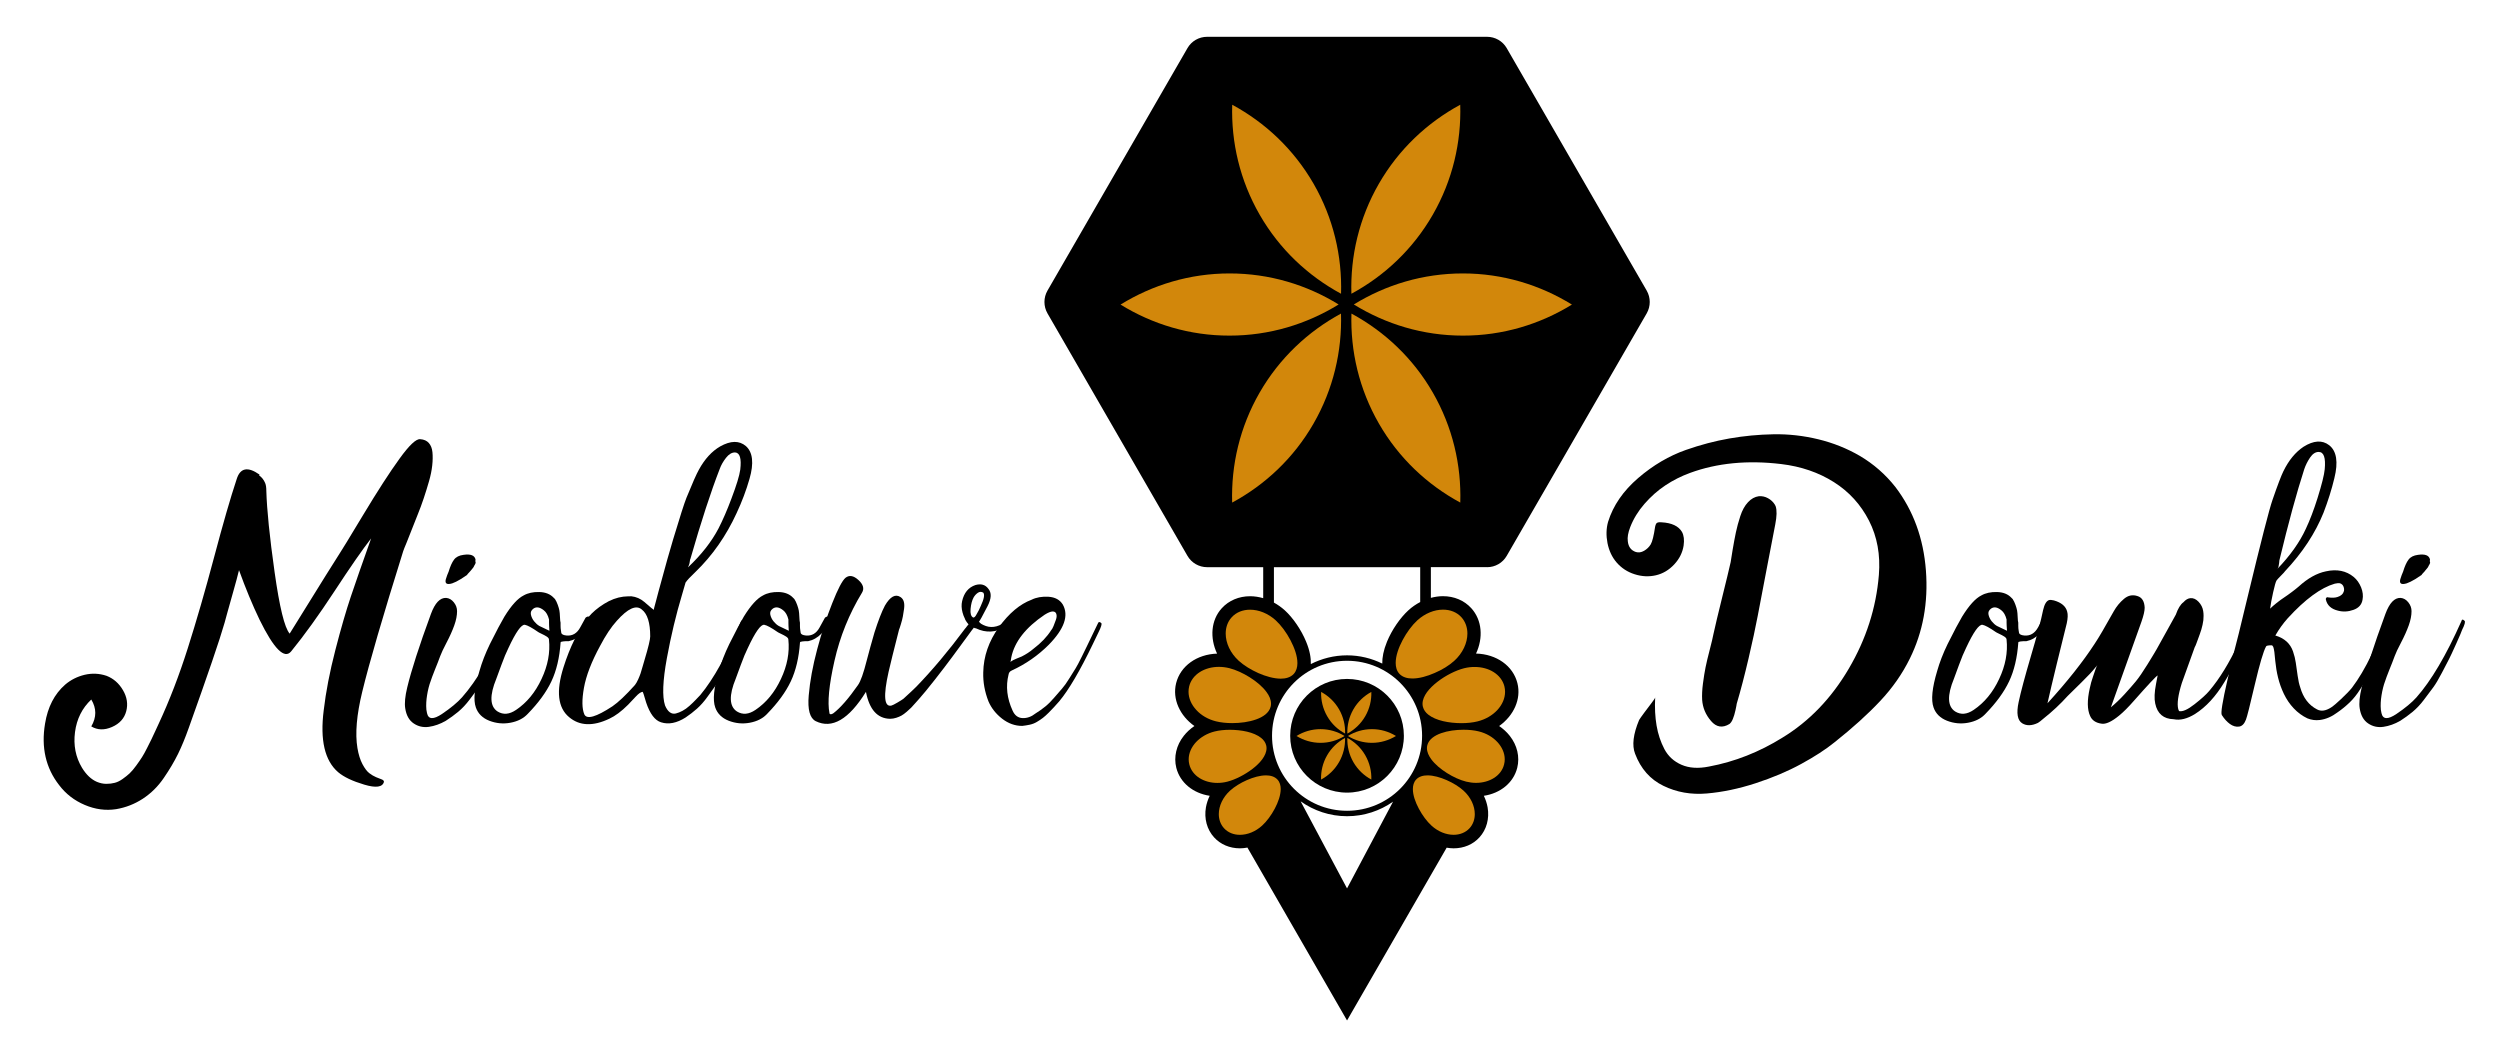 <?xml version="1.0" encoding="utf-8"?>
<!-- Generator: Adobe Illustrator 27.8.1, SVG Export Plug-In . SVG Version: 6.00 Build 0)  -->
<svg version="1.1" id="Layer_2" xmlns="http://www.w3.org/2000/svg" xmlns:xlink="http://www.w3.org/1999/xlink" x="0px" y="0px"
	 viewBox="0 0 464 193.33" style="enable-background:new 0 0 464 193.33;" xml:space="preserve">
<style type="text/css">
	.st0{fill:#D2870B;}
</style>
<g>
	<path d="M74.83,102.31c-3.78,12.08-6.31,20.77-7.6,26.09c-1.04,4.28-1.34,7.75-0.89,10.44c0.2,1.19,0.51,2.19,0.93,2.98
		c0.42,0.79,0.84,1.35,1.27,1.68c0.42,0.32,0.84,0.57,1.27,0.75c0.42,0.17,0.77,0.31,1.04,0.41c0.27,0.1,0.41,0.25,0.41,0.45
		c-0.25,0.99-1.47,1.17-3.65,0.52c-2.19-0.65-3.8-1.42-4.85-2.31c-2.49-2.14-3.38-5.96-2.68-11.48c0.4-3.43,1.12-7.16,2.16-11.18
		c1.04-4.03,2-7.33,2.87-9.92c0.87-2.58,2.12-6.19,3.77-10.81c-1.59,2.04-3.85,5.29-6.78,9.77c-2.93,4.47-5.62,8.2-8.05,11.18
		c-1.24,1.54-3.21-0.42-5.89-5.89c-1.29-2.68-2.56-5.74-3.8-9.17c-0.25,1.04-0.6,2.34-1.04,3.88c-0.45,1.54-0.82,2.87-1.12,3.99
		c-0.3,1.12-0.47,1.75-0.52,1.9c-0.89,3.13-3.11,9.62-6.63,19.46c-0.65,1.84-1.32,3.47-2.01,4.88c-0.7,1.42-1.58,2.91-2.65,4.47
		c-1.07,1.57-2.36,2.84-3.88,3.84c-1.52,0.99-3.17,1.64-4.96,1.94c-1.94,0.3-3.88,0.04-5.81-0.78c-1.94-0.82-3.53-2.05-4.77-3.69
		c-2.48-3.18-3.35-6.98-2.61-11.41c0.5-3.08,1.74-5.49,3.73-7.23c1.04-0.89,2.25-1.5,3.62-1.83c1.37-0.32,2.72-0.26,4.06,0.19
		c1.29,0.5,2.31,1.39,3.06,2.68c0.75,1.29,0.94,2.58,0.6,3.88c-0.35,1.34-1.23,2.32-2.65,2.94c-1.42,0.62-2.7,0.58-3.84-0.11
		c0.99-1.69,0.99-3.35,0-4.99c-1.69,1.59-2.7,3.6-3.02,6.04c-0.32,2.43,0.11,4.65,1.3,6.63c0.79,1.29,1.71,2.16,2.76,2.61
		c0.6,0.25,1.18,0.37,1.75,0.37c0.57,0,1.09-0.06,1.57-0.19c0.47-0.12,0.96-0.36,1.45-0.71c0.5-0.35,0.93-0.7,1.3-1.04
		c0.37-0.35,0.78-0.83,1.23-1.45s0.81-1.14,1.08-1.57c0.27-0.42,0.58-0.98,0.93-1.68c0.35-0.7,0.62-1.24,0.82-1.64
		c0.2-0.4,0.45-0.93,0.75-1.6s0.5-1.11,0.6-1.3c1.99-4.27,3.79-8.95,5.4-14.02c1.61-5.07,3.24-10.7,4.88-16.88s3.03-11,4.17-14.43
		c0.65-2.14,2.06-2.43,4.25-0.89l-0.07,0.15c0.5,0.35,0.87,0.82,1.12,1.42c0.15,0.35,0.22,0.85,0.22,1.49
		c0.1,3.48,0.61,8.49,1.53,15.02c0.92,6.54,1.85,10.35,2.8,11.44c2.88-4.67,5.12-8.27,6.71-10.81c1.59-2.53,2.48-3.95,2.68-4.25
		c0.15-0.2,1.57-2.52,4.25-6.97c2.68-4.45,4.93-7.93,6.75-10.44c1.81-2.51,3.09-3.71,3.84-3.62c0.7,0.05,1.23,0.29,1.6,0.71
		c0.37,0.42,0.6,0.99,0.67,1.71c0.07,0.72,0.06,1.54-0.04,2.46c-0.1,0.92-0.3,1.9-0.6,2.94c-0.3,1.04-0.62,2.09-0.97,3.13
		c-0.35,1.04-0.73,2.09-1.16,3.13c-0.42,1.04-0.8,1.99-1.12,2.83c-0.32,0.85-0.63,1.63-0.93,2.35
		C75.13,101.5,74.93,102.01,74.83,102.31z"/>
	<path d="M94.66,115.21c0.2,0.15,0.05,0.72-0.45,1.71c-0.05,0.2-0.41,1.04-1.08,2.54c-0.67,1.49-1.12,2.45-1.34,2.87
		c-0.22,0.42-0.66,1.26-1.3,2.5c-0.65,1.24-1.19,2.16-1.64,2.76c-0.45,0.6-1.01,1.34-1.68,2.24s-1.38,1.65-2.12,2.27
		c-0.75,0.62-1.52,1.18-2.31,1.68c-1.04,0.6-2.09,0.97-3.13,1.12c-1.04,0.15-1.99-0.06-2.83-0.63c-0.85-0.57-1.37-1.5-1.57-2.8
		c-0.15-0.94-0.03-2.24,0.37-3.88c0.75-3.13,2.21-7.68,4.4-13.64c0.75-2.04,1.69-3.03,2.83-2.98c0.55,0.05,1.02,0.32,1.42,0.82
		c0.4,0.5,0.6,1.04,0.6,1.64c0,0.8-0.17,1.68-0.52,2.65c-0.35,0.97-0.82,2.03-1.42,3.17c-0.6,1.14-0.99,1.99-1.19,2.53
		c-0.1,0.3-0.25,0.7-0.45,1.19c-0.2,0.5-0.37,0.93-0.52,1.3c-0.15,0.37-0.32,0.82-0.52,1.34c-0.2,0.52-0.36,0.98-0.48,1.38
		c-0.12,0.4-0.24,0.85-0.34,1.34c-0.1,0.5-0.17,0.96-0.22,1.38c-0.05,0.42-0.07,0.87-0.07,1.34c0,0.47,0.05,0.91,0.15,1.3
		c0.25,1.19,1.18,1.24,2.8,0.15c1.61-1.09,2.84-2.11,3.69-3.06c2.73-3.08,5.52-7.8,8.35-14.16
		C94.17,114.93,94.37,114.91,94.66,115.21z M83.93,108.27c-0.99,0.3-1.39,0.05-1.19-0.75c0.05-0.2,0.14-0.46,0.26-0.78
		c0.12-0.32,0.21-0.53,0.26-0.63c0.3-0.99,0.63-1.74,1.01-2.24c0.37-0.5,0.96-0.79,1.75-0.89c1.34-0.2,2.09,0.1,2.24,0.89
		c-0.05,0.2-0.05,0.35,0,0.45c0.05,0.1,0.01,0.25-0.11,0.45c-0.12,0.2-0.2,0.33-0.22,0.41c-0.03,0.07-0.12,0.21-0.3,0.41
		c-0.17,0.2-0.29,0.33-0.34,0.41c-0.05,0.07-0.16,0.2-0.34,0.37c-0.17,0.17-0.26,0.29-0.26,0.34c-0.2,0.15-0.6,0.41-1.19,0.78
		C84.9,107.86,84.38,108.12,83.93,108.27z"/>
	<path d="M109.35,114.53c0.1,0.1,0.12,0.25,0.07,0.45c-0.2,1-0.66,1.86-1.38,2.61c-0.72,0.75-1.55,1.22-2.5,1.42
		c-0.05,0-0.12,0-0.22,0c-0.1,0-0.22,0-0.37,0s-0.3,0.01-0.45,0.04c-0.15,0.03-0.26,0.05-0.34,0.07c-0.07,0.03-0.11,0.06-0.11,0.11
		c-0.2,2.83-0.77,5.24-1.71,7.23c-0.94,1.99-2.41,4-4.4,6.04c-0.8,0.85-1.86,1.39-3.21,1.64c-1.34,0.25-2.65,0.12-3.91-0.37
		c-1.27-0.5-2.1-1.32-2.5-2.46c-0.5-1.39-0.27-3.65,0.67-6.78c0.45-1.59,1.09-3.25,1.94-5c1.19-2.39,2.09-4.07,2.68-5.07
		c1.29-2.09,2.48-3.4,3.58-3.95c0.79-0.45,1.76-0.66,2.91-0.63c1.14,0.03,2.04,0.39,2.68,1.08c0.1,0.1,0.17,0.17,0.22,0.22
		c0.2,0.3,0.37,0.66,0.52,1.08c0.15,0.42,0.25,0.77,0.3,1.04c0.05,0.27,0.09,0.68,0.11,1.23c0.02,0.55,0.06,0.89,0.11,1.04
		c0,0.05,0,0.24,0,0.56s0.02,0.62,0.07,0.89c0.05,0.27,0.07,0.44,0.07,0.48c0.1,0.25,0.42,0.4,0.97,0.45
		c1.09,0.1,1.94-0.4,2.53-1.49c0.4-0.75,0.67-1.24,0.82-1.49c0.1-0.25,0.22-0.4,0.37-0.45C109.1,114.39,109.25,114.39,109.35,114.53
		z M95.78,131.76c1.99-1.34,3.57-3.25,4.73-5.74c1.17-2.48,1.63-4.92,1.38-7.31c0-0.2-0.14-0.38-0.41-0.56
		c-0.27-0.17-0.6-0.35-0.97-0.52c-0.37-0.17-0.58-0.29-0.63-0.33c-1.14-0.79-1.96-1.24-2.46-1.34c-0.65-0.1-1.67,1.34-3.06,4.32
		c-0.4,0.8-0.83,1.84-1.3,3.13c-0.47,1.29-0.78,2.14-0.93,2.53c-1.29,3.13-1.22,5.17,0.22,6.11C93.4,132.7,94.54,132.6,95.78,131.76
		z M98.99,112.97c-0.4,0.3-0.55,0.67-0.45,1.12c0.1,0.45,0.3,0.86,0.6,1.23s0.62,0.66,0.97,0.86l1.86,0.89
		c-0.05-0.65-0.07-1.14-0.07-1.49c0-0.35,0-0.55,0-0.6c-0.2-0.79-0.52-1.37-0.97-1.71C100.18,112.67,99.53,112.57,98.99,112.97z"/>
	<path d="M127.24,108.12l-0.67,2.31c-1.09,3.63-2.03,7.54-2.8,11.74c-0.77,4.2-0.88,7.12-0.34,8.76c0.25,0.6,0.55,1.02,0.89,1.27
		c0.35,0.25,0.72,0.32,1.12,0.22c0.4-0.1,0.81-0.26,1.23-0.49c0.42-0.22,0.86-0.53,1.3-0.93c0.45-0.4,0.82-0.76,1.12-1.08
		c0.3-0.32,0.6-0.63,0.89-0.93c2.48-2.98,4.99-7.53,7.53-13.64c0.15-0.3,0.35-0.32,0.6-0.07c0.15,0.15,0.02,0.7-0.37,1.64
		c-0.1,0.2-0.45,1.02-1.04,2.46c-0.6,1.44-0.99,2.36-1.19,2.76c-0.2,0.4-0.6,1.21-1.19,2.42c-0.6,1.22-1.09,2.1-1.49,2.65
		c-0.4,0.55-0.91,1.26-1.53,2.12c-0.62,0.87-1.27,1.6-1.94,2.2c-0.67,0.6-1.38,1.14-2.12,1.64c-1.64,1.04-3.16,1.34-4.55,0.89
		c-1.14-0.35-2.06-1.57-2.76-3.65c-0.4-1.39-0.62-2.06-0.67-2.01c-0.35,0.05-0.8,0.37-1.34,0.97c-0.5,0.55-0.94,1.02-1.34,1.42
		c-1.24,1.24-2.41,2.11-3.5,2.61c-3.03,1.44-5.52,1.34-7.46-0.3c-2.09-1.74-2.44-4.82-1.04-9.24c1.19-3.78,2.73-6.88,4.62-9.32
		c0.75-0.89,1.71-1.71,2.91-2.46c1.19-0.75,2.39-1.19,3.58-1.34c0.55-0.05,1.04-0.07,1.49-0.07c0.9,0.1,1.69,0.45,2.39,1.04
		c1.14,1,1.74,1.49,1.79,1.49c-0.05,0,0.07-0.52,0.37-1.57c0.25-0.94,0.4-1.52,0.45-1.71c1.29-4.77,2.21-8.05,2.76-9.84
		c1.24-4.12,2.06-6.68,2.46-7.68c1.09-2.68,1.86-4.42,2.31-5.22c1.09-1.99,2.41-3.43,3.95-4.32c1.94-1.09,3.53-1.12,4.77-0.07
		c1.29,1.14,1.52,3.18,0.67,6.11c-0.6,2.09-1.39,4.2-2.39,6.34c-1.94,4.22-4.47,7.85-7.6,10.88
		C128.16,107.01,127.54,107.68,127.24,108.12z M119.64,122.44c0.7-2.33,1.04-3.78,1.04-4.32c0-2.54-0.52-4.2-1.57-5
		c-1.04-0.89-2.58-0.2-4.62,2.09c-1.04,1.14-2.09,2.71-3.13,4.7c-1.59,2.93-2.58,5.52-2.98,7.75c-0.4,2.24-0.37,3.88,0.07,4.92
		c0.45,1,2.19,0.5,5.22-1.49c1.09-0.75,2.48-2.06,4.17-3.95c0.2-0.25,0.4-0.6,0.6-1.04c0.2-0.45,0.35-0.82,0.45-1.12
		c0.1-0.3,0.24-0.76,0.41-1.38C119.48,122.97,119.59,122.59,119.64,122.44z M128.14,103.73c-0.05,0.05-0.09,0.2-0.11,0.45
		c-0.03,0.25-0.07,0.47-0.15,0.67c-0.07,0.2-0.14,0.35-0.19,0.45c2.48-2.33,4.37-4.75,5.67-7.23c0.79-1.54,1.59-3.38,2.39-5.52
		c0.94-2.48,1.49-4.27,1.64-5.37c0.25-2.09-0.07-3.16-0.97-3.21c-0.6,0-1.16,0.34-1.68,1.01c-0.52,0.67-0.91,1.35-1.16,2.05
		C131.94,91.25,130.12,96.82,128.14,103.73z"/>
	<path d="M153.78,114.53c0.1,0.1,0.12,0.25,0.07,0.45c-0.2,1-0.66,1.86-1.38,2.61c-0.72,0.75-1.55,1.22-2.5,1.42
		c-0.05,0-0.12,0-0.22,0c-0.1,0-0.22,0-0.37,0s-0.3,0.01-0.45,0.04c-0.15,0.03-0.26,0.05-0.34,0.07c-0.07,0.03-0.11,0.06-0.11,0.11
		c-0.2,2.83-0.77,5.24-1.71,7.23c-0.94,1.99-2.41,4-4.4,6.04c-0.8,0.85-1.86,1.39-3.21,1.64c-1.34,0.25-2.65,0.12-3.91-0.37
		c-1.27-0.5-2.1-1.32-2.5-2.46c-0.5-1.39-0.27-3.65,0.67-6.78c0.45-1.59,1.09-3.25,1.94-5c1.19-2.39,2.09-4.07,2.68-5.07
		c1.29-2.09,2.48-3.4,3.58-3.95c0.79-0.45,1.76-0.66,2.91-0.63c1.14,0.03,2.04,0.39,2.68,1.08c0.1,0.1,0.17,0.17,0.22,0.22
		c0.2,0.3,0.37,0.66,0.52,1.08c0.15,0.42,0.25,0.77,0.3,1.04c0.05,0.27,0.09,0.68,0.11,1.23c0.02,0.55,0.06,0.89,0.11,1.04
		c0,0.05,0,0.24,0,0.56s0.02,0.62,0.07,0.89c0.05,0.27,0.07,0.44,0.07,0.48c0.1,0.25,0.42,0.4,0.97,0.45
		c1.09,0.1,1.94-0.4,2.53-1.49c0.4-0.75,0.67-1.24,0.82-1.49c0.1-0.25,0.22-0.4,0.37-0.45
		C153.53,114.39,153.68,114.39,153.78,114.53z M140.21,131.76c1.99-1.34,3.57-3.25,4.73-5.74c1.17-2.48,1.63-4.92,1.38-7.31
		c0-0.2-0.14-0.38-0.41-0.56c-0.27-0.17-0.6-0.35-0.97-0.52c-0.37-0.17-0.58-0.29-0.63-0.33c-1.14-0.79-1.96-1.24-2.46-1.34
		c-0.65-0.1-1.67,1.34-3.06,4.32c-0.4,0.8-0.83,1.84-1.3,3.13c-0.47,1.29-0.78,2.14-0.93,2.53c-1.29,3.13-1.22,5.17,0.22,6.11
		C137.83,132.7,138.97,132.6,140.21,131.76z M143.42,112.97c-0.4,0.3-0.55,0.67-0.45,1.12c0.1,0.45,0.3,0.86,0.6,1.23
		s0.62,0.66,0.97,0.86l1.86,0.89c-0.05-0.65-0.07-1.14-0.07-1.49c0-0.35,0-0.55,0-0.6c-0.2-0.79-0.52-1.37-0.97-1.71
		C144.61,112.67,143.97,112.57,143.42,112.97z"/>
	<path d="M187.33,115.28c0.05,0.4-0.15,0.75-0.6,1.04c-1.89,1.09-3.75,1.19-5.59,0.3c-0.05,0-0.12-0.01-0.22-0.04
		c-0.1-0.02-0.15-0.06-0.15-0.11c-0.1,0.1-0.55,0.7-1.34,1.79c-0.8,1.09-1.69,2.31-2.68,3.65c-0.99,1.34-2.09,2.77-3.28,4.29
		c-1.19,1.52-2.16,2.7-2.91,3.54c-0.1,0.1-0.32,0.35-0.67,0.75c-0.35,0.4-0.61,0.68-0.78,0.86c-0.17,0.17-0.45,0.42-0.82,0.75
		c-0.37,0.32-0.7,0.56-0.97,0.71c-0.27,0.15-0.6,0.29-0.97,0.41c-0.37,0.12-0.76,0.19-1.16,0.19c-2.34-0.05-3.83-1.71-4.47-5
		c-3.18,5.12-6.29,6.93-9.32,5.44c-1.09-0.55-1.53-2.14-1.3-4.77c0.22-2.63,0.75-5.49,1.57-8.57c0.82-3.08,1.75-5.94,2.8-8.57
		c1.04-2.63,1.86-4.2,2.46-4.7c0.7-0.55,1.49-0.41,2.39,0.41s1.12,1.6,0.67,2.35c-2.39,3.93-4.09,8.14-5.11,12.64
		c-1.02,4.5-1.33,7.74-0.93,9.73c0,0.05,0.02,0.1,0.07,0.15c0.15,0.1,0.37,0.05,0.67-0.15c1.29-0.99,2.81-2.73,4.55-5.22
		c0.5-0.7,1.04-2.24,1.64-4.62c0.4-1.54,0.87-3.25,1.42-5.14c0.7-2.19,1.34-3.85,1.94-4.99c0.99-1.69,1.96-2.21,2.91-1.57
		c0.3,0.2,0.5,0.49,0.6,0.86c0.1,0.37,0.11,0.82,0.04,1.34c-0.07,0.52-0.15,0.98-0.22,1.38c-0.07,0.4-0.2,0.88-0.37,1.45
		c-0.17,0.57-0.29,0.91-0.34,1.01c-0.99,3.88-1.64,6.49-1.94,7.83c-1,4.47-0.82,6.56,0.52,6.26c0.2-0.05,0.57-0.24,1.12-0.56
		c0.55-0.32,0.92-0.56,1.12-0.71c1.09-0.99,1.89-1.74,2.39-2.24c2.98-3.08,5.99-6.66,9.02-10.74c0.05-0.05,0.11-0.12,0.19-0.22
		c0.07-0.1,0.15-0.2,0.22-0.3s0.16-0.2,0.26-0.3c-0.25-0.3-0.42-0.53-0.52-0.71c-0.1-0.17-0.15-0.29-0.15-0.33
		c-0.2-0.4-0.35-0.79-0.45-1.19c-0.2-0.75-0.22-1.44-0.07-2.09c0.35-1.54,1.17-2.54,2.46-2.98c1.04-0.3,1.84-0.07,2.39,0.67
		c0.65,0.75,0.6,1.84-0.15,3.28c-0.94,1.84-1.47,2.78-1.57,2.83c0.15,0.3,0.57,0.57,1.27,0.82c1.29,0.45,2.66,0.07,4.1-1.12
		c0.05-0.05,0.1-0.05,0.15,0C187.28,115.06,187.33,115.13,187.33,115.28z M180.62,114.61c0.2,0.05,0.42-0.17,0.67-0.67
		c0.25-0.4,0.5-0.89,0.75-1.49c0.6-1.29,0.75-2.11,0.45-2.46c-0.35-0.2-0.68-0.19-1.01,0.04c-0.32,0.22-0.58,0.51-0.78,0.86
		c-0.3,0.55-0.48,1.26-0.56,2.12C180.06,113.88,180.22,114.41,180.62,114.61z"/>
	<path d="M204.4,115.65c0.15,0.15-0.03,0.72-0.52,1.71c-0.15,0.3-0.5,1.02-1.04,2.16c-2.39,4.97-4.47,8.52-6.26,10.66
		c-0.4,0.45-0.72,0.81-0.97,1.08c-0.25,0.27-0.57,0.61-0.97,1.01c-0.4,0.4-0.76,0.72-1.08,0.97c-0.32,0.25-0.7,0.5-1.12,0.75
		c-0.42,0.25-0.87,0.42-1.34,0.52c-0.47,0.1-0.93,0.17-1.38,0.22c-1.34,0-2.58-0.45-3.73-1.34c-1.14-0.89-1.99-1.96-2.53-3.21
		c-0.7-1.79-1.02-3.58-0.97-5.37c0.05-2.98,1.02-5.79,2.91-8.42c1.89-2.58,3.9-4.27,6.04-5.07c0.89-0.45,1.95-0.63,3.17-0.56
		c1.22,0.08,2.1,0.56,2.65,1.45c1.14,2.04,0.27,4.52-2.61,7.46c-1.99,1.99-4.27,3.58-6.86,4.77c-0.35,0.15-0.55,0.4-0.6,0.75
		c-0.55,2.19-0.3,4.42,0.75,6.71c0.4,0.89,1.02,1.35,1.86,1.38c0.84,0.03,1.64-0.26,2.39-0.86c0.65-0.4,1.25-0.83,1.83-1.3
		c0.57-0.47,1.13-1.03,1.68-1.68c0.55-0.65,1.02-1.19,1.42-1.64c0.4-0.45,0.86-1.09,1.38-1.94c0.52-0.84,0.91-1.47,1.16-1.86
		c0.25-0.4,0.62-1.11,1.12-2.12c0.5-1.02,0.82-1.68,0.97-1.98c0.15-0.3,0.5-1.02,1.04-2.16c0.55-1.14,0.87-1.81,0.97-2.01
		C203.88,115.38,204.1,115.36,204.4,115.65z M187.7,121.99c-0.05,0.3-0.1,0.6-0.15,0.89c0.05-0.1,0.22-0.22,0.52-0.37
		c0.3-0.15,0.82-0.37,1.57-0.67c0.79-0.4,1.52-0.87,2.16-1.42c1.44-1.09,2.53-2.24,3.28-3.43c0.15-0.15,0.3-0.41,0.45-0.78
		s0.3-0.77,0.45-1.19c0.15-0.42,0.17-0.78,0.07-1.08c-0.1-0.3-0.32-0.45-0.67-0.45c-0.35,0-0.85,0.2-1.49,0.6
		C190.36,116.47,188.3,119.11,187.7,121.99z"/>
</g>
<g>
	<path d="M351.78,90.38c3.33,4.37,5.22,9.54,5.67,15.51s-0.55,11.41-2.98,16.33c-1.39,2.83-3.23,5.47-5.52,7.9
		c-2.29,2.44-5.12,5-8.5,7.68c-1.59,1.29-3.64,2.62-6.15,3.99c-2.51,1.37-5.33,2.56-8.46,3.58c-3.13,1.02-6.15,1.65-9.06,1.9
		c-2.91,0.25-5.59-0.22-8.05-1.42c-2.46-1.19-4.21-3.18-5.26-5.96c-0.6-1.54-0.35-3.63,0.75-6.26c0.15-0.25,0.47-0.71,0.97-1.38
		c0.5-0.67,0.96-1.28,1.38-1.83c0.42-0.55,0.63-0.87,0.63-0.97c-0.1,1.89-0.01,3.63,0.26,5.22c0.27,1.59,0.76,3.04,1.45,4.36
		c0.7,1.32,1.75,2.29,3.17,2.91c1.42,0.62,3.12,0.73,5.11,0.33c4.77-0.89,9.32-2.68,13.64-5.37c4.97-3.03,9.07-7.29,12.3-12.79
		c3.23-5.49,5.09-11.29,5.59-17.41c0.3-3.73-0.31-7.08-1.83-10.06c-1.52-2.98-3.69-5.37-6.52-7.16c-2.83-1.79-6.09-2.91-9.77-3.35
		c-6.26-0.75-11.9-0.2-16.92,1.64c-1.64,0.6-3.17,1.37-4.58,2.31c-1.42,0.94-2.71,2.09-3.88,3.43c-1.17,1.34-2.05,2.78-2.65,4.32
		c-0.4,1.04-0.55,1.91-0.45,2.61c0.1,1.04,0.6,1.71,1.49,2.01c0.5,0.15,1.01,0.08,1.53-0.22c0.52-0.3,0.93-0.7,1.23-1.19
		c0.3-0.5,0.57-1.59,0.82-3.28c0.05-0.25,0.12-0.45,0.22-0.6c0.15-0.2,0.47-0.27,0.97-0.22c1.89,0.1,3.16,0.7,3.8,1.79
		c0.35,0.65,0.45,1.49,0.3,2.53c-0.2,1.29-0.78,2.46-1.75,3.5s-2.1,1.71-3.39,2.01c-1.29,0.3-2.61,0.24-3.95-0.19
		c-1.34-0.42-2.46-1.16-3.36-2.2c-0.85-0.99-1.4-2.19-1.68-3.58c-0.27-1.39-0.24-2.71,0.11-3.95c0.94-3.03,2.81-5.74,5.59-8.13
		c2.78-2.39,5.74-4.12,8.87-5.22c2.68-0.94,5.37-1.65,8.05-2.12c2.68-0.47,5.42-0.73,8.2-0.78c2.78-0.05,5.55,0.26,8.31,0.93
		c2.76,0.67,5.33,1.7,7.72,3.09C347.75,86.13,349.94,88.05,351.78,90.38z M320.99,134.37c-1.29,0.79-2.44,0.61-3.43-0.56
		c-1-1.17-1.54-2.47-1.64-3.91c-0.05-0.89,0-1.91,0.15-3.06c0.15-1.14,0.31-2.14,0.48-2.98c0.17-0.84,0.43-1.94,0.78-3.28
		c0.35-1.34,0.57-2.29,0.67-2.83c0.35-1.59,0.89-3.89,1.64-6.9c0.75-3.01,1.27-5.18,1.57-6.52c0.05-0.35,0.17-1.12,0.37-2.31
		c0.2-1.19,0.4-2.26,0.6-3.21c0.2-0.94,0.47-1.95,0.82-3.02c0.35-1.07,0.82-1.93,1.42-2.57c0.6-0.65,1.27-1.02,2.01-1.12
		c0.6-0.05,1.17,0.07,1.71,0.37c0.55,0.3,0.97,0.7,1.27,1.19c0.05,0.1,0.1,0.2,0.15,0.3c0.25,0.75,0.22,1.86-0.07,3.35
		c-0.35,1.79-0.87,4.51-1.57,8.16c-0.7,3.65-1.26,6.59-1.68,8.8c-0.42,2.21-0.99,4.86-1.71,7.94c-0.72,3.08-1.45,5.89-2.2,8.42
		c0,0.1-0.08,0.49-0.22,1.16c-0.15,0.67-0.31,1.22-0.49,1.64C321.45,133.86,321.24,134.17,320.99,134.37z"/>
	<path d="M379.88,114.53c0.1,0.1,0.12,0.25,0.08,0.45c-0.2,1-0.66,1.86-1.38,2.61c-0.72,0.75-1.55,1.22-2.5,1.42
		c-0.05,0-0.12,0-0.22,0c-0.1,0-0.22,0-0.37,0c-0.15,0-0.3,0.01-0.45,0.04c-0.15,0.03-0.26,0.05-0.33,0.07
		c-0.08,0.03-0.11,0.06-0.11,0.11c-0.2,2.83-0.77,5.24-1.71,7.23c-0.94,1.99-2.41,4-4.4,6.04c-0.79,0.85-1.86,1.39-3.21,1.64
		c-1.34,0.25-2.65,0.12-3.91-0.37c-1.27-0.5-2.1-1.32-2.5-2.46c-0.5-1.39-0.27-3.65,0.67-6.78c0.45-1.59,1.09-3.25,1.94-5
		c1.19-2.39,2.09-4.07,2.68-5.07c1.29-2.09,2.48-3.4,3.58-3.95c0.79-0.45,1.76-0.66,2.91-0.63c1.14,0.03,2.04,0.39,2.68,1.08
		c0.1,0.1,0.17,0.17,0.22,0.22c0.2,0.3,0.37,0.66,0.52,1.08c0.15,0.42,0.25,0.77,0.3,1.04c0.05,0.27,0.09,0.68,0.11,1.23
		c0.02,0.55,0.06,0.89,0.11,1.04c0,0.05,0,0.24,0,0.56s0.02,0.62,0.07,0.89c0.05,0.27,0.08,0.44,0.08,0.48
		c0.1,0.25,0.42,0.4,0.97,0.45c1.09,0.1,1.94-0.4,2.54-1.49c0.4-0.75,0.67-1.24,0.82-1.49c0.1-0.25,0.22-0.4,0.37-0.45
		C379.63,114.39,379.78,114.39,379.88,114.53z M366.31,131.76c1.99-1.34,3.57-3.25,4.73-5.74c1.17-2.48,1.63-4.92,1.38-7.31
		c0-0.2-0.14-0.38-0.41-0.56c-0.27-0.17-0.6-0.35-0.97-0.52c-0.37-0.17-0.58-0.29-0.63-0.33c-1.14-0.79-1.96-1.24-2.46-1.34
		c-0.65-0.1-1.67,1.34-3.06,4.32c-0.4,0.8-0.83,1.84-1.3,3.13c-0.47,1.29-0.78,2.14-0.93,2.53c-1.29,3.13-1.22,5.17,0.22,6.11
		C363.93,132.7,365.07,132.6,366.31,131.76z M369.52,112.97c-0.4,0.3-0.55,0.67-0.45,1.12c0.1,0.45,0.3,0.86,0.6,1.23
		c0.3,0.37,0.62,0.66,0.97,0.86l1.86,0.89c-0.05-0.65-0.08-1.14-0.08-1.49c0-0.35,0-0.55,0-0.6c-0.2-0.79-0.52-1.37-0.97-1.71
		C370.71,112.67,370.07,112.57,369.52,112.97z"/>
	<path d="M418.12,114.61c0.2,0.15,0.08,0.7-0.37,1.64c-0.15,0.35-0.42,1.01-0.82,1.98c-0.4,0.97-0.71,1.71-0.93,2.24
		c-0.22,0.52-0.52,1.18-0.89,1.98c-0.37,0.8-0.75,1.53-1.12,2.2c-0.37,0.67-0.76,1.33-1.16,1.98c-1.59,2.63-3.4,4.6-5.44,5.89
		c-1.44,0.89-2.76,1.22-3.95,0.97c-1.89-0.05-3.03-1.02-3.43-2.91c-0.2-0.89-0.15-2.11,0.15-3.65c0.1-0.5,0.2-1.02,0.3-1.57
		c-0.3,0.15-1.76,1.71-4.4,4.7c-1.04,1.19-1.96,2.11-2.76,2.76c-1.39,1.14-2.49,1.64-3.28,1.49c-1.04-0.15-1.74-0.62-2.09-1.42
		c-0.55-1.19-0.57-2.91-0.07-5.14c0.15-0.75,0.35-1.46,0.6-2.16c0.4-1.24,0.67-1.96,0.82-2.16c-0.1,0.15-0.22,0.3-0.37,0.45
		c-0.55,0.7-1.42,1.63-2.61,2.79c-1.19,1.17-2.04,2-2.54,2.5c-1.34,1.49-2.86,2.91-4.55,4.25c-0.4,0.35-0.72,0.6-0.97,0.75
		c-1.14,0.55-2.11,0.57-2.91,0.08c-0.89-0.55-1.12-1.86-0.67-3.95c0.4-1.89,1.16-4.72,2.27-8.5c1.12-3.78,1.88-6.63,2.27-8.57
		c0.25-1.09,0.62-1.71,1.12-1.86c0.2-0.05,0.5-0.02,0.89,0.07c1.39,0.4,2.21,1.09,2.46,2.09c0.15,0.5,0.12,1.22-0.08,2.16
		c-0.45,1.79-1.06,4.26-1.83,7.42c-0.77,3.16-1.35,5.63-1.75,7.42c3.68-4.03,6.61-7.73,8.8-11.11c0.7-1.04,1.86-3.03,3.5-5.96
		c0.5-0.89,1.13-1.66,1.9-2.31c0.77-0.65,1.6-0.82,2.5-0.52c0.84,0.25,1.29,0.97,1.34,2.16c0,0.6-0.2,1.47-0.6,2.61
		c-2.98,8.35-4.87,13.64-5.67,15.88c0.84-0.7,1.69-1.5,2.53-2.42c0.84-0.92,1.55-1.73,2.12-2.42c0.57-0.7,1.28-1.73,2.12-3.09
		c0.84-1.37,1.42-2.31,1.71-2.83c0.3-0.52,0.92-1.64,1.86-3.35c0.94-1.71,1.52-2.75,1.71-3.09c0.4-1.14,0.87-1.91,1.42-2.31
		c0.4-0.45,0.82-0.7,1.27-0.75c0.55-0.05,1.05,0.17,1.53,0.67c0.47,0.5,0.76,1.07,0.86,1.71c0.05,0.3,0.07,0.6,0.07,0.89
		s-0.01,0.57-0.04,0.82c-0.03,0.25-0.08,0.53-0.15,0.86s-0.15,0.61-0.22,0.86c-0.07,0.25-0.17,0.55-0.3,0.9
		c-0.12,0.35-0.22,0.62-0.3,0.82c-0.07,0.2-0.17,0.47-0.3,0.82c-0.12,0.35-0.24,0.6-0.33,0.75c-1.44,3.98-2.24,6.19-2.39,6.64
		c-0.7,2.24-0.92,3.85-0.67,4.85c0.05,0.15,0.1,0.27,0.15,0.37c0.65,0.15,1.6-0.27,2.87-1.27c1.27-0.99,2.17-1.81,2.72-2.46
		c1.94-2.29,3.75-5.24,5.44-8.87c0.35-0.75,0.62-1.39,0.82-1.94c0.05-0.05,0.1-0.1,0.15-0.15c0.35-0.9,0.7-1.71,1.04-2.46
		C417.63,114.46,417.83,114.41,418.12,114.61z"/>
	<path d="M444.29,112.75c0.2,0.1,0.1,0.67-0.3,1.71c-0.1,0.25-0.41,1.13-0.93,2.65c-0.52,1.52-0.88,2.5-1.08,2.94
		c-0.2,0.45-0.56,1.33-1.08,2.65c-0.52,1.32-0.98,2.29-1.38,2.91c-0.4,0.62-0.89,1.4-1.49,2.35c-0.6,0.95-1.24,1.75-1.94,2.42
		c-0.7,0.67-1.44,1.28-2.24,1.83c-1.04,0.79-2.14,1.27-3.28,1.42c-0.79,0.1-1.57,0-2.31-0.3c-0.95-0.45-1.79-1.07-2.54-1.86
		c-0.75-0.79-1.35-1.69-1.83-2.68c-0.47-0.99-0.83-2-1.08-3.02c-0.25-1.02-0.42-2.05-0.52-3.09c-0.1-1.34-0.22-2.21-0.37-2.61
		c-0.1-0.2-0.2-0.3-0.3-0.3c-0.65,0-1,0.07-1.04,0.22c-0.5,0.89-1.19,3.26-2.09,7.08c-0.89,3.83-1.44,5.99-1.64,6.49
		c-0.3,0.79-0.73,1.23-1.3,1.3c-0.57,0.07-1.13-0.09-1.68-0.49c-0.55-0.4-1.04-0.94-1.49-1.64c-0.25-0.3,0.1-2.48,1.04-6.56
		c0.94-4.07,1.64-6.93,2.09-8.57l1.57-6.49c2.54-10.54,4.1-16.65,4.7-18.34c0.94-2.73,1.62-4.5,2.01-5.29
		c0.99-2.04,2.24-3.55,3.73-4.55c1.89-1.19,3.48-1.29,4.77-0.3c1.39,1.09,1.71,3.13,0.97,6.11c-0.5,2.09-1.17,4.22-2.01,6.41
		c-1.54,3.83-3.93,7.45-7.16,10.88c-0.05,0.1-0.3,0.37-0.75,0.82c-0.45,0.45-0.72,0.75-0.82,0.9c-0.15,0.25-0.36,0.98-0.63,2.2
		c-0.27,1.22-0.46,2.23-0.56,3.02c0.3-0.3,0.7-0.65,1.19-1.04c0.5-0.4,0.97-0.75,1.42-1.04c0.45-0.3,0.92-0.63,1.42-1.01
		c0.5-0.37,0.92-0.71,1.27-1.01c1.69-1.54,3.38-2.49,5.07-2.83c2.04-0.45,3.75-0.1,5.14,1.04c0.6,0.5,1.05,1.14,1.38,1.94
		c0.32,0.8,0.41,1.57,0.26,2.31c-0.15,0.89-0.71,1.52-1.68,1.86c-0.97,0.35-1.93,0.4-2.87,0.15c-1.24-0.3-1.99-0.97-2.24-2.01
		c-0.05-0.2,0-0.35,0.15-0.45c0.05-0.05,0.15-0.05,0.3,0c0.7,0.1,1.27,0.07,1.71-0.08c0.65-0.2,1.04-0.57,1.19-1.12
		c0.05-0.3,0.01-0.58-0.11-0.86c-0.12-0.27-0.33-0.46-0.63-0.56c-0.25-0.05-0.57-0.02-0.97,0.07c-2.58,0.75-5.49,2.88-8.72,6.41
		c-0.85,0.95-1.62,2.01-2.31,3.21c0.84,0.25,1.54,0.62,2.09,1.12c0.55,0.5,0.94,1.11,1.19,1.83c0.25,0.72,0.42,1.43,0.52,2.12
		c0.1,0.7,0.21,1.49,0.34,2.39c0.12,0.89,0.29,1.62,0.48,2.16c0.55,1.94,1.59,3.31,3.13,4.1c0.75,0.4,1.61,0.27,2.61-0.37
		c0.45-0.3,1.07-0.82,1.86-1.57c0.89-0.84,1.57-1.54,2.01-2.09c2.49-3.28,4.85-8.2,7.08-14.76
		C443.77,112.55,443.99,112.5,444.29,112.75z M423.05,104.02c0,0.05-0.01,0.2-0.04,0.45c-0.03,0.25-0.06,0.47-0.11,0.67
		c-0.05,0.2-0.12,0.35-0.22,0.45c2.39-2.49,4.15-4.97,5.29-7.46c0.75-1.59,1.47-3.48,2.16-5.67c0.79-2.53,1.24-4.32,1.34-5.37
		c0.2-2.14-0.17-3.21-1.12-3.21c-0.6,0-1.13,0.35-1.6,1.04c-0.47,0.7-0.83,1.42-1.08,2.16C426.28,91.38,424.73,97.02,423.05,104.02z
		"/>
	<path d="M457.41,115.21c0.2,0.15,0.05,0.72-0.45,1.71c-0.05,0.2-0.41,1.04-1.08,2.54c-0.67,1.49-1.12,2.45-1.34,2.87
		c-0.22,0.42-0.66,1.26-1.3,2.5c-0.65,1.24-1.19,2.16-1.64,2.76c-0.45,0.6-1.01,1.34-1.68,2.24s-1.38,1.65-2.12,2.27
		c-0.75,0.62-1.52,1.18-2.31,1.68c-1.04,0.6-2.09,0.97-3.13,1.12c-1.04,0.15-1.99-0.06-2.83-0.63c-0.85-0.57-1.37-1.5-1.57-2.8
		c-0.15-0.94-0.03-2.24,0.37-3.88c0.75-3.13,2.21-7.68,4.4-13.64c0.75-2.04,1.69-3.03,2.83-2.98c0.55,0.05,1.02,0.32,1.42,0.82
		c0.4,0.5,0.6,1.04,0.6,1.64c0,0.8-0.17,1.68-0.52,2.65c-0.35,0.97-0.82,2.03-1.42,3.17c-0.6,1.14-1,1.99-1.19,2.53
		c-0.1,0.3-0.25,0.7-0.45,1.19c-0.2,0.5-0.37,0.93-0.52,1.3c-0.15,0.37-0.32,0.82-0.52,1.34c-0.2,0.52-0.36,0.98-0.48,1.38
		c-0.12,0.4-0.24,0.85-0.34,1.34c-0.1,0.5-0.17,0.96-0.22,1.38c-0.05,0.42-0.07,0.87-0.07,1.34c0,0.47,0.05,0.91,0.15,1.3
		c0.25,1.19,1.18,1.24,2.8,0.15c1.61-1.09,2.84-2.11,3.69-3.06c2.73-3.08,5.52-7.8,8.35-14.16
		C456.91,114.93,457.11,114.91,457.41,115.21z M446.68,108.27c-1,0.3-1.39,0.05-1.19-0.75c0.05-0.2,0.14-0.46,0.26-0.78
		c0.12-0.32,0.21-0.53,0.26-0.63c0.3-0.99,0.63-1.74,1.01-2.24c0.37-0.5,0.96-0.79,1.75-0.89c1.34-0.2,2.09,0.1,2.24,0.89
		c-0.05,0.2-0.05,0.35,0,0.45c0.05,0.1,0.01,0.25-0.11,0.45c-0.12,0.2-0.2,0.33-0.22,0.41c-0.03,0.07-0.12,0.21-0.3,0.41
		c-0.17,0.2-0.29,0.33-0.33,0.41c-0.05,0.07-0.16,0.2-0.34,0.37c-0.17,0.17-0.26,0.29-0.26,0.34c-0.2,0.15-0.6,0.41-1.19,0.78
		C447.65,107.86,447.12,108.12,446.68,108.27z"/>
</g>
<g>
	<path d="M276,105.27c1.51,0,2.9-0.8,3.65-2.11l25.98-45c0.75-1.31,0.75-2.91,0-4.22l-25.98-45c-0.75-1.31-2.15-2.11-3.65-2.11
		h-51.96c-1.51,0-2.9,0.8-3.65,2.11l-25.98,45c-0.75,1.31-0.75,2.91,0,4.22l25.98,45c0.75,1.31,2.15,2.11,3.65,2.11h10.41v5.75
		c-0.8-0.23-1.62-0.36-2.43-0.36c-2.08,0-3.95,0.79-5.26,2.23c-2.02,2.21-2.24,5.51-0.87,8.42c-3.76,0.13-6.8,2.29-7.6,5.48
		c-0.74,2.97,0.7,6.05,3.39,7.96c-0.75,0.51-1.42,1.12-1.97,1.82c-1.39,1.76-1.89,3.92-1.39,5.93c0.69,2.76,3.11,4.73,6.2,5.2
		c-0.33,0.69-0.57,1.41-0.7,2.14c-0.36,2.09,0.19,4.12,1.51,5.57c1.2,1.32,2.91,2.04,4.8,2.04c0.46,0,0.93-0.05,1.39-0.14
		l18.49,32.09l18.49-32.07c0.43,0.07,0.86,0.12,1.29,0.12c1.9,0,3.61-0.72,4.8-2.04c1.32-1.45,1.87-3.48,1.51-5.57
		c-0.13-0.73-0.37-1.46-0.7-2.14c3.1-0.47,5.51-2.44,6.2-5.2c0.5-2.01,0-4.17-1.39-5.93c-0.55-0.7-1.21-1.3-1.97-1.82
		c2.69-1.91,4.14-4.99,3.39-7.96c-0.81-3.22-3.88-5.39-7.68-5.49c1.36-2.91,1.14-6.2-0.88-8.42c-1.31-1.44-3.17-2.23-5.26-2.23
		c-0.74,0-1.49,0.11-2.24,0.31v-5.7H276z M236.44,105.27h27.15v6.47c-0.78,0.41-1.53,0.92-2.2,1.54c-1.54,1.41-3.06,3.63-3.96,5.81
		c-0.67,1.63-0.9,2.97-0.88,4.07c-1.98-0.97-4.19-1.53-6.53-1.53c-2.42,0-4.7,0.59-6.73,1.62c0.04-1.12-0.18-2.49-0.88-4.17
		c-0.9-2.18-2.42-4.41-3.96-5.81c-0.62-0.56-1.3-1.04-2.01-1.43V105.27z M236.09,136.56c0-7.69,6.23-13.92,13.92-13.92
		c7.69,0,13.93,6.23,13.93,13.92s-6.23,13.92-13.93,13.92C242.32,150.48,236.09,144.25,236.09,136.56z M250.01,164.89l-8.61-16.16
		c2.44,1.73,5.4,2.76,8.61,2.76c3.17,0,6.11-1,8.54-2.7L250.01,164.89z"/>
	<g>
		<path class="st0" d="M248.9,54.52c0.21-6.97-1.42-14.02-5.1-20.42c-3.69-6.4-8.97-11.34-15.1-14.66
			c-0.21,6.97,1.42,14.02,5.1,20.42C237.48,46.26,242.76,51.2,248.9,54.52z"/>
		<path class="st0" d="M228.69,93.28c-0.21-6.97,1.42-14.02,5.1-20.42c3.69-6.4,8.97-11.34,15.1-14.66
			c0.21,6.97-1.42,14.02-5.1,20.42C240.11,85.02,234.83,89.96,228.69,93.28z"/>
		<path class="st0" d="M207.97,56.53c5.94-3.66,12.85-5.78,20.24-5.78c7.39,0,14.3,2.1,20.24,5.76c-5.94,3.66-12.85,5.78-20.24,5.78
			C220.82,62.3,213.91,60.19,207.97,56.53z"/>
		<path class="st0" d="M250.82,54.52c-0.21-6.97,1.42-14.02,5.1-20.42c3.69-6.4,8.97-11.34,15.1-14.66
			c0.21,6.97-1.42,14.02-5.1,20.42S256.96,51.2,250.82,54.52z"/>
		<path class="st0" d="M271.03,93.28c0.21-6.97-1.42-14.02-5.1-20.42s-8.97-11.34-15.1-14.66c-0.21,6.97,1.42,14.02,5.1,20.42
			C259.61,85.02,264.89,89.96,271.03,93.28z"/>
		<path class="st0" d="M291.75,56.53c-5.94-3.66-12.85-5.78-20.24-5.78c-7.39,0-14.3,2.1-20.24,5.76
			c5.94,3.66,12.85,5.78,20.24,5.78C278.89,62.3,285.81,60.19,291.75,56.53z"/>
	</g>
	<g>
		<path class="st0" d="M236.77,115.13c-1.42-1.29-3.15-1.97-4.76-1.97c-1.3,0-2.54,0.45-3.41,1.41c-0.76,0.83-1.11,1.9-1.11,3.02
			c0,1.76,0.86,3.63,2.43,5.06c0.94,0.85,2.25,1.66,3.64,2.28c1.39,0.61,2.86,1.02,4.14,1.03c0.94,0,1.82-0.23,2.42-0.88
			c0.49-0.54,0.68-1.26,0.68-2.01c0-1.31-0.54-2.82-1.29-4.25C238.75,117.37,237.76,116.04,236.77,115.13z"/>
		<path class="st0" d="M225.69,133.88c0.88,0.22,1.93,0.33,3.01,0.33c1.52,0,3.11-0.21,4.42-0.68c0.66-0.23,1.24-0.53,1.72-0.91
			c0.47-0.38,0.84-0.86,0.99-1.45c0.05-0.19,0.07-0.38,0.07-0.57c0-0.75-0.33-1.48-0.83-2.15c-0.74-1.02-1.88-1.96-3.13-2.75
			c-1.25-0.78-2.59-1.39-3.78-1.69v0c-0.66-0.16-1.31-0.24-1.94-0.24c-1.31,0-2.53,0.34-3.51,0.95c-0.98,0.62-1.72,1.53-2,2.66
			c-0.08,0.33-0.12,0.67-0.12,1c0,1.24,0.55,2.43,1.45,3.4C222.94,132.76,224.2,133.51,225.69,133.88z"/>
		<path class="st0" d="M234.97,143.91c-1.11,0-2.36,0.36-3.55,0.88c-1.19,0.52-2.31,1.22-3.12,1.95c-1.35,1.23-2.09,2.84-2.09,4.36
			c0,0.96,0.31,1.9,0.97,2.62c0.76,0.83,1.83,1.23,2.96,1.22c1.39,0,2.88-0.59,4.1-1.7l-0.34-0.37l0.34,0.37
			c0.86-0.78,1.7-1.92,2.35-3.14c0.65-1.22,1.1-2.51,1.11-3.65c0-0.65-0.16-1.29-0.6-1.76
			C236.56,144.11,235.78,143.91,234.97,143.91z"/>
		<path class="st0" d="M232.47,142.7c0.72-0.55,1.35-1.16,1.82-1.8c0.46-0.64,0.78-1.32,0.78-2.04c0-0.18-0.02-0.36-0.07-0.54
			c-0.14-0.56-0.49-1.01-0.94-1.37c-1.35-1.07-3.64-1.49-5.78-1.5c-1.02,0-2,0.1-2.84,0.31c-1.4,0.35-2.59,1.06-3.45,1.97
			c-0.85,0.91-1.37,2.04-1.37,3.21c0,0.32,0.04,0.63,0.12,0.95c0.27,1.07,0.97,1.94,1.89,2.52c0.93,0.58,2.08,0.9,3.32,0.9
			c0.6,0,1.21-0.07,1.83-0.23C229.27,144.7,231.03,143.8,232.47,142.7z"/>
		<path class="st0" d="M269.92,122.64c1.57-1.43,2.43-3.31,2.43-5.06c0-1.11-0.36-2.19-1.11-3.02c-0.87-0.96-2.11-1.41-3.41-1.41
			c-1.61,0-3.33,0.68-4.76,1.97c-0.99,0.91-1.98,2.24-2.74,3.67c-0.76,1.43-1.29,2.94-1.29,4.25c0,0.75,0.18,1.47,0.68,2.01
			c0.6,0.65,1.48,0.88,2.42,0.88c1.28,0,2.75-0.42,4.14-1.03C267.67,124.31,268.98,123.5,269.92,122.64z"/>
		<path class="st0" d="M271.76,124.02c-1.58,0.4-3.46,1.35-4.98,2.53c-0.76,0.59-1.43,1.23-1.93,1.91c-0.49,0.68-0.82,1.4-0.83,2.15
			c0,0.19,0.02,0.38,0.07,0.57c0.15,0.58,0.51,1.07,0.99,1.45c1.43,1.13,3.86,1.58,6.14,1.59c1.08,0,2.13-0.11,3.01-0.33
			c1.49-0.37,2.75-1.12,3.66-2.09c0.9-0.97,1.45-2.16,1.45-3.4c0-0.33-0.04-0.67-0.12-1c-0.28-1.13-1.02-2.04-2-2.66
			c-0.98-0.62-2.21-0.95-3.51-0.95C273.07,123.78,272.42,123.86,271.76,124.02L271.76,124.02z"/>
		<path class="st0" d="M268.5,144.79c-1.19-0.52-2.45-0.88-3.55-0.88c-0.81,0-1.59,0.2-2.12,0.78c-0.44,0.48-0.6,1.11-0.6,1.76
			c0,1.14,0.46,2.43,1.11,3.65c0.65,1.22,1.49,2.36,2.35,3.14c1.22,1.11,2.71,1.7,4.1,1.7c1.12,0,2.2-0.39,2.96-1.22
			c0.66-0.72,0.97-1.66,0.97-2.62c0-1.52-0.74-3.13-2.09-4.36C270.82,146.01,269.69,145.31,268.5,144.79z"/>
		<path class="st0" d="M274.47,135.75c-0.83-0.21-1.82-0.31-2.84-0.31c-1.43,0-2.92,0.2-4.16,0.64c-0.62,0.22-1.17,0.5-1.62,0.86
			c-0.45,0.36-0.8,0.82-0.94,1.37c-0.05,0.18-0.07,0.36-0.07,0.54c0,0.72,0.32,1.4,0.78,2.04c0.7,0.96,1.77,1.85,2.94,2.59
			c1.17,0.74,2.44,1.31,3.56,1.59v0c0.62,0.15,1.23,0.23,1.83,0.23c1.24,0,2.39-0.32,3.32-0.9c0.93-0.58,1.63-1.45,1.89-2.52
			c0.08-0.31,0.12-0.63,0.12-0.95c0-1.17-0.52-2.3-1.37-3.21C277.07,136.81,275.88,136.1,274.47,135.75z"/>
		<polygon class="st0" points="264.92,138.31 264.92,138.31 264.92,138.31 		"/>
	</g>
	<path d="M250.01,126.01c-5.83,0-10.55,4.72-10.55,10.55c0,5.83,4.73,10.55,10.55,10.55c5.83,0,10.55-4.72,10.55-10.55
		C260.57,130.73,255.84,126.01,250.01,126.01z"/>
	<g>
		<path class="st0" d="M249.65,136.15c0.05-1.54-0.31-3.09-1.12-4.5c-0.81-1.41-1.98-2.5-3.33-3.23c-0.05,1.54,0.31,3.09,1.12,4.5
			C247.13,134.34,248.29,135.42,249.65,136.15z"/>
		<path class="st0" d="M245.19,144.69c-0.05-1.54,0.31-3.09,1.12-4.5c0.81-1.41,1.98-2.5,3.33-3.23c0.05,1.54-0.31,3.09-1.12,4.5
			C247.71,142.87,246.55,143.96,245.19,144.69z"/>
		<path class="st0" d="M240.63,136.6c1.31-0.81,2.83-1.27,4.46-1.27c1.63,0,3.15,0.46,4.46,1.27c-1.31,0.81-2.83,1.27-4.46,1.27
			C243.46,137.87,241.94,137.4,240.63,136.6z"/>
		<path class="st0" d="M250.07,136.15c-0.05-1.54,0.31-3.09,1.12-4.5c0.81-1.41,1.98-2.5,3.33-3.23c0.05,1.54-0.31,3.09-1.12,4.5
			C252.58,134.34,251.42,135.42,250.07,136.15z"/>
		<path class="st0" d="M254.52,144.69c0.05-1.54-0.31-3.09-1.12-4.5c-0.81-1.41-1.97-2.5-3.33-3.23c-0.05,1.54,0.31,3.09,1.12,4.5
			C252.01,142.87,253.17,143.96,254.52,144.69z"/>
		<path class="st0" d="M259.09,136.6c-1.31-0.81-2.83-1.27-4.46-1.27c-1.63,0-3.15,0.46-4.46,1.27c1.31,0.81,2.83,1.27,4.46,1.27
			C256.25,137.87,257.78,137.4,259.09,136.6z"/>
	</g>
</g>
</svg>
